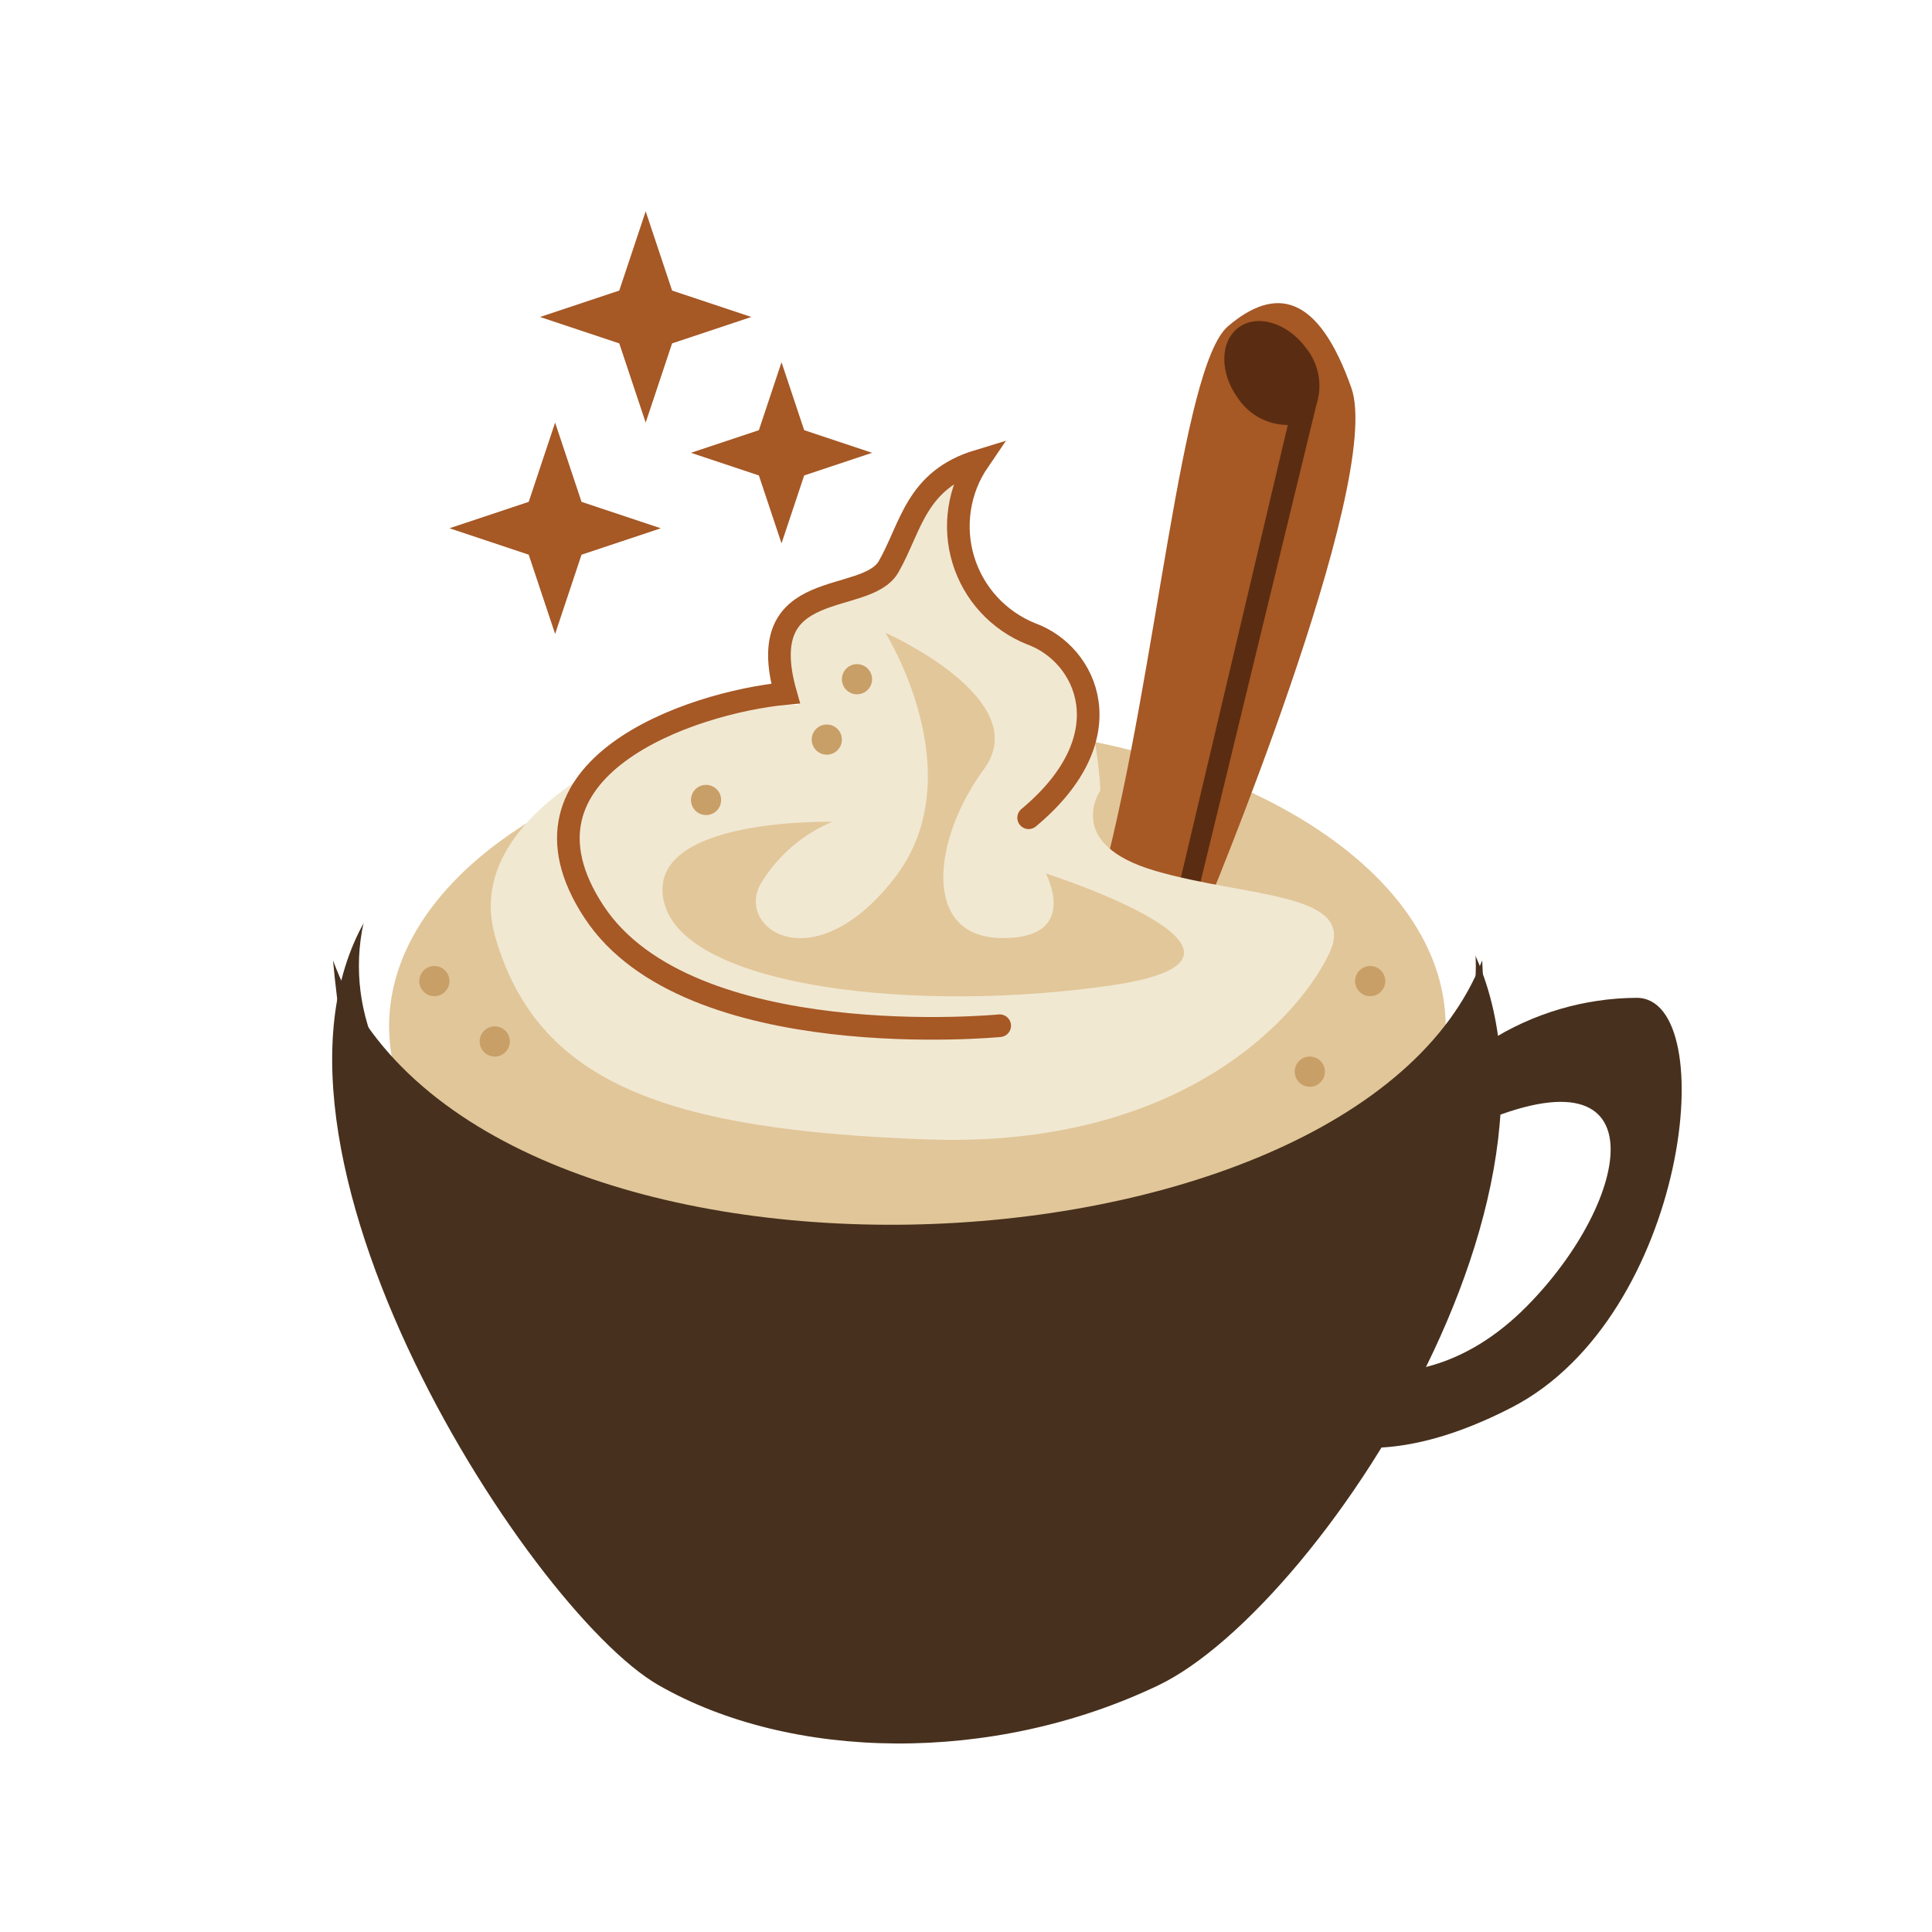 <svg xmlns="http://www.w3.org/2000/svg" fill="none" viewBox="0 0 64 64" height="64" width="64">
<g clip-path="url(#clip0_3299_649)">
<g filter="url(#filter0_d_3299_649)">
<path fill="#47301D" d="M30.307 19.938C30.307 19.938 41.331 18.903 47.707 26.758C54.083 34.613 43.873 50.194 38.376 52.826C32.879 55.458 26.21 55.338 21.82 52.826C17.43 50.314 7.077 34.119 12.575 26.758C18.073 19.397 30.307 19.938 30.307 19.938Z"></path>
</g>
<path fill="white" d="M30.389 43C40.606 43 48.889 38.075 48.889 32C48.889 25.925 40.606 21 30.389 21C20.172 21 11.889 25.925 11.889 32C11.889 38.075 20.172 43 30.389 43Z"></path>
<path fill="#E1C699" d="M30.389 44C40.054 44 47.889 39.523 47.889 34C47.889 28.477 40.054 24 30.389 24C20.724 24 12.889 28.477 12.889 34C12.889 39.523 20.724 44 30.389 44Z"></path>
<path fill="#47301D" d="M30.299 53.945C31.017 53.982 49.919 45.224 49.099 31.813C44.813 42.913 15.478 44.056 11.032 31.813C12.165 44.389 19.672 53.397 30.299 53.945Z"></path>
<path fill="#A65825" d="M39.863 30.316C39.863 30.316 36.681 31.979 36.551 28.992C38.344 22.125 39.116 12.135 40.683 10.804C42.251 9.473 43.662 9.726 44.765 12.848C45.869 15.97 39.863 30.316 39.863 30.316Z"></path>
<path fill="#5A2D12" d="M43.614 13.382L39.507 30.295L38.797 30.432L42.66 14.078C42.331 14.077 42.008 13.995 41.718 13.839C41.429 13.682 41.183 13.456 41.002 13.181C40.395 12.345 40.41 11.299 41.035 10.845C41.661 10.39 42.66 10.699 43.268 11.534C43.474 11.79 43.613 12.092 43.673 12.415C43.734 12.737 43.713 13.069 43.614 13.382Z"></path>
<path fill="#F1E8D2" d="M36.45 26.189C36.45 26.189 35.221 27.955 38.26 28.845C41.299 29.735 44.96 29.555 44.049 31.545C43.138 33.535 39.291 38.054 30.715 37.745C22.139 37.436 17.799 35.915 16.4 31.014C15.001 26.113 24.252 23.154 26.456 23.357C25.263 19.621 28.067 20.363 29.42 18.989C30.773 17.615 30.801 15.812 32.405 15.099C30.435 17.215 32.548 20.524 34.426 21.175C36.304 21.826 36.45 26.189 36.45 26.189Z"></path>
<path stroke-linecap="round" stroke-width="0.75" stroke="#A65825" d="M33.116 33.978C33.116 33.978 22.815 34.978 19.677 30.205C16.538 25.433 22.881 23.273 26.024 22.973C24.908 19.049 28.687 20.088 29.438 18.77C30.189 17.453 30.333 15.898 32.414 15.268C32.09 15.743 31.876 16.285 31.79 16.853C31.703 17.421 31.745 18.002 31.913 18.552C32.081 19.102 32.37 19.607 32.759 20.03C33.149 20.453 33.628 20.784 34.162 20.997C35.995 21.662 37.313 24.391 34.075 27.089"></path>
<path fill="#E2C79A" d="M27.566 27.224C27.566 27.224 21.294 27.063 22 29.897C22.705 32.731 30.461 33.581 36.857 32.635C43.253 31.689 34.643 28.933 34.643 28.933C34.643 28.933 35.819 31.111 33.167 31.074C30.515 31.037 30.894 27.791 32.597 25.475C34.3 23.159 29.329 20.961 29.329 20.961C29.329 20.961 32.295 25.682 29.615 29.109C26.934 32.536 24.345 30.751 25.206 29.263C25.758 28.352 26.584 27.638 27.566 27.224Z"></path>
<path fill="#C89F67" d="M14.389 33C14.665 33 14.889 32.776 14.889 32.5C14.889 32.224 14.665 32 14.389 32C14.113 32 13.889 32.224 13.889 32.5C13.889 32.776 14.113 33 14.389 33Z"></path>
<path fill="#C89F67" d="M16.389 35C16.665 35 16.889 34.776 16.889 34.5C16.889 34.224 16.665 34 16.389 34C16.113 34 15.889 34.224 15.889 34.5C15.889 34.776 16.113 35 16.389 35Z"></path>
<path fill="#C89F67" d="M45.389 33C45.665 33 45.889 32.776 45.889 32.5C45.889 32.224 45.665 32 45.389 32C45.113 32 44.889 32.224 44.889 32.5C44.889 32.776 45.113 33 45.389 33Z"></path>
<path fill="#C89F67" d="M43.389 36C43.665 36 43.889 35.776 43.889 35.5C43.889 35.224 43.665 35 43.389 35C43.113 35 42.889 35.224 42.889 35.5C42.889 35.776 43.113 36 43.389 36Z"></path>
<path fill="#C89F67" d="M28.389 23C28.665 23 28.889 22.776 28.889 22.5C28.889 22.224 28.665 22 28.389 22C28.113 22 27.889 22.224 27.889 22.5C27.889 22.776 28.113 23 28.389 23Z"></path>
<path fill="#C89F67" d="M23.389 27C23.665 27 23.889 26.776 23.889 26.5C23.889 26.224 23.665 26 23.389 26C23.113 26 22.889 26.224 22.889 26.5C22.889 26.776 23.113 27 23.389 27Z"></path>
<path fill="#C89F67" d="M27.389 25C27.665 25 27.889 24.776 27.889 24.5C27.889 24.224 27.665 24 27.389 24C27.113 24 26.889 24.224 26.889 24.5C26.889 24.776 27.113 25 27.389 25Z"></path>
<path fill="#47301D" d="M49.316 34.499C50.782 33.564 52.483 33.063 54.222 33.054C57.057 33.068 55.922 43.61 50.078 46.623C44.234 49.636 41.978 46.623 41.978 46.623L43.484 44.971C43.484 44.971 47.028 46.837 50.555 43.294C54.082 39.751 55.129 34.366 48.585 37.387C47.555 35.991 49.316 34.499 49.316 34.499Z"></path>
<path fill="#A65825" d="M18.389 14L19.264 16.625L21.889 17.5L19.264 18.375L18.389 21L17.514 18.375L14.889 17.5L17.514 16.625L18.389 14Z"></path>
<path fill="#A65825" d="M21.389 7L22.264 9.625L24.889 10.5L22.264 11.375L21.389 14L20.514 11.375L17.889 10.5L20.514 9.625L21.389 7Z"></path>
<path fill="#A65825" d="M25.889 12L26.639 14.25L28.889 15L26.639 15.75L25.889 18L25.139 15.75L22.889 15L25.139 14.25L25.889 12Z"></path>
</g>
<defs>
<filter color-interpolation-filters="sRGB" filterUnits="userSpaceOnUse" height="39.862" width="42.731" y="19.893" x="9.004" id="filter0_d_3299_649">
<feFlood result="BackgroundImageFix" flood-opacity="0"></feFlood>
<feColorMatrix result="hardAlpha" values="0 0 0 0 0 0 0 0 0 0 0 0 0 0 0 0 0 0 127 0" type="matrix" in="SourceAlpha"></feColorMatrix>
<feOffset dy="3"></feOffset>
<feGaussianBlur stdDeviation="1"></feGaussianBlur>
<feColorMatrix values="0 0 0 0 0 0 0 0 0 0 0 0 0 0 0 0 0 0 0.161 0" type="matrix"></feColorMatrix>
<feBlend result="effect1_dropShadow_3299_649" in2="BackgroundImageFix" mode="normal"></feBlend>
<feBlend result="shape" in2="effect1_dropShadow_3299_649" in="SourceGraphic" mode="normal"></feBlend>
</filter>
<clipPath id="clip0_3299_649">
<rect transform="translate(8 7)" fill="white" height="53.753" width="47.708"></rect>
</clipPath>
</defs>
</svg>

